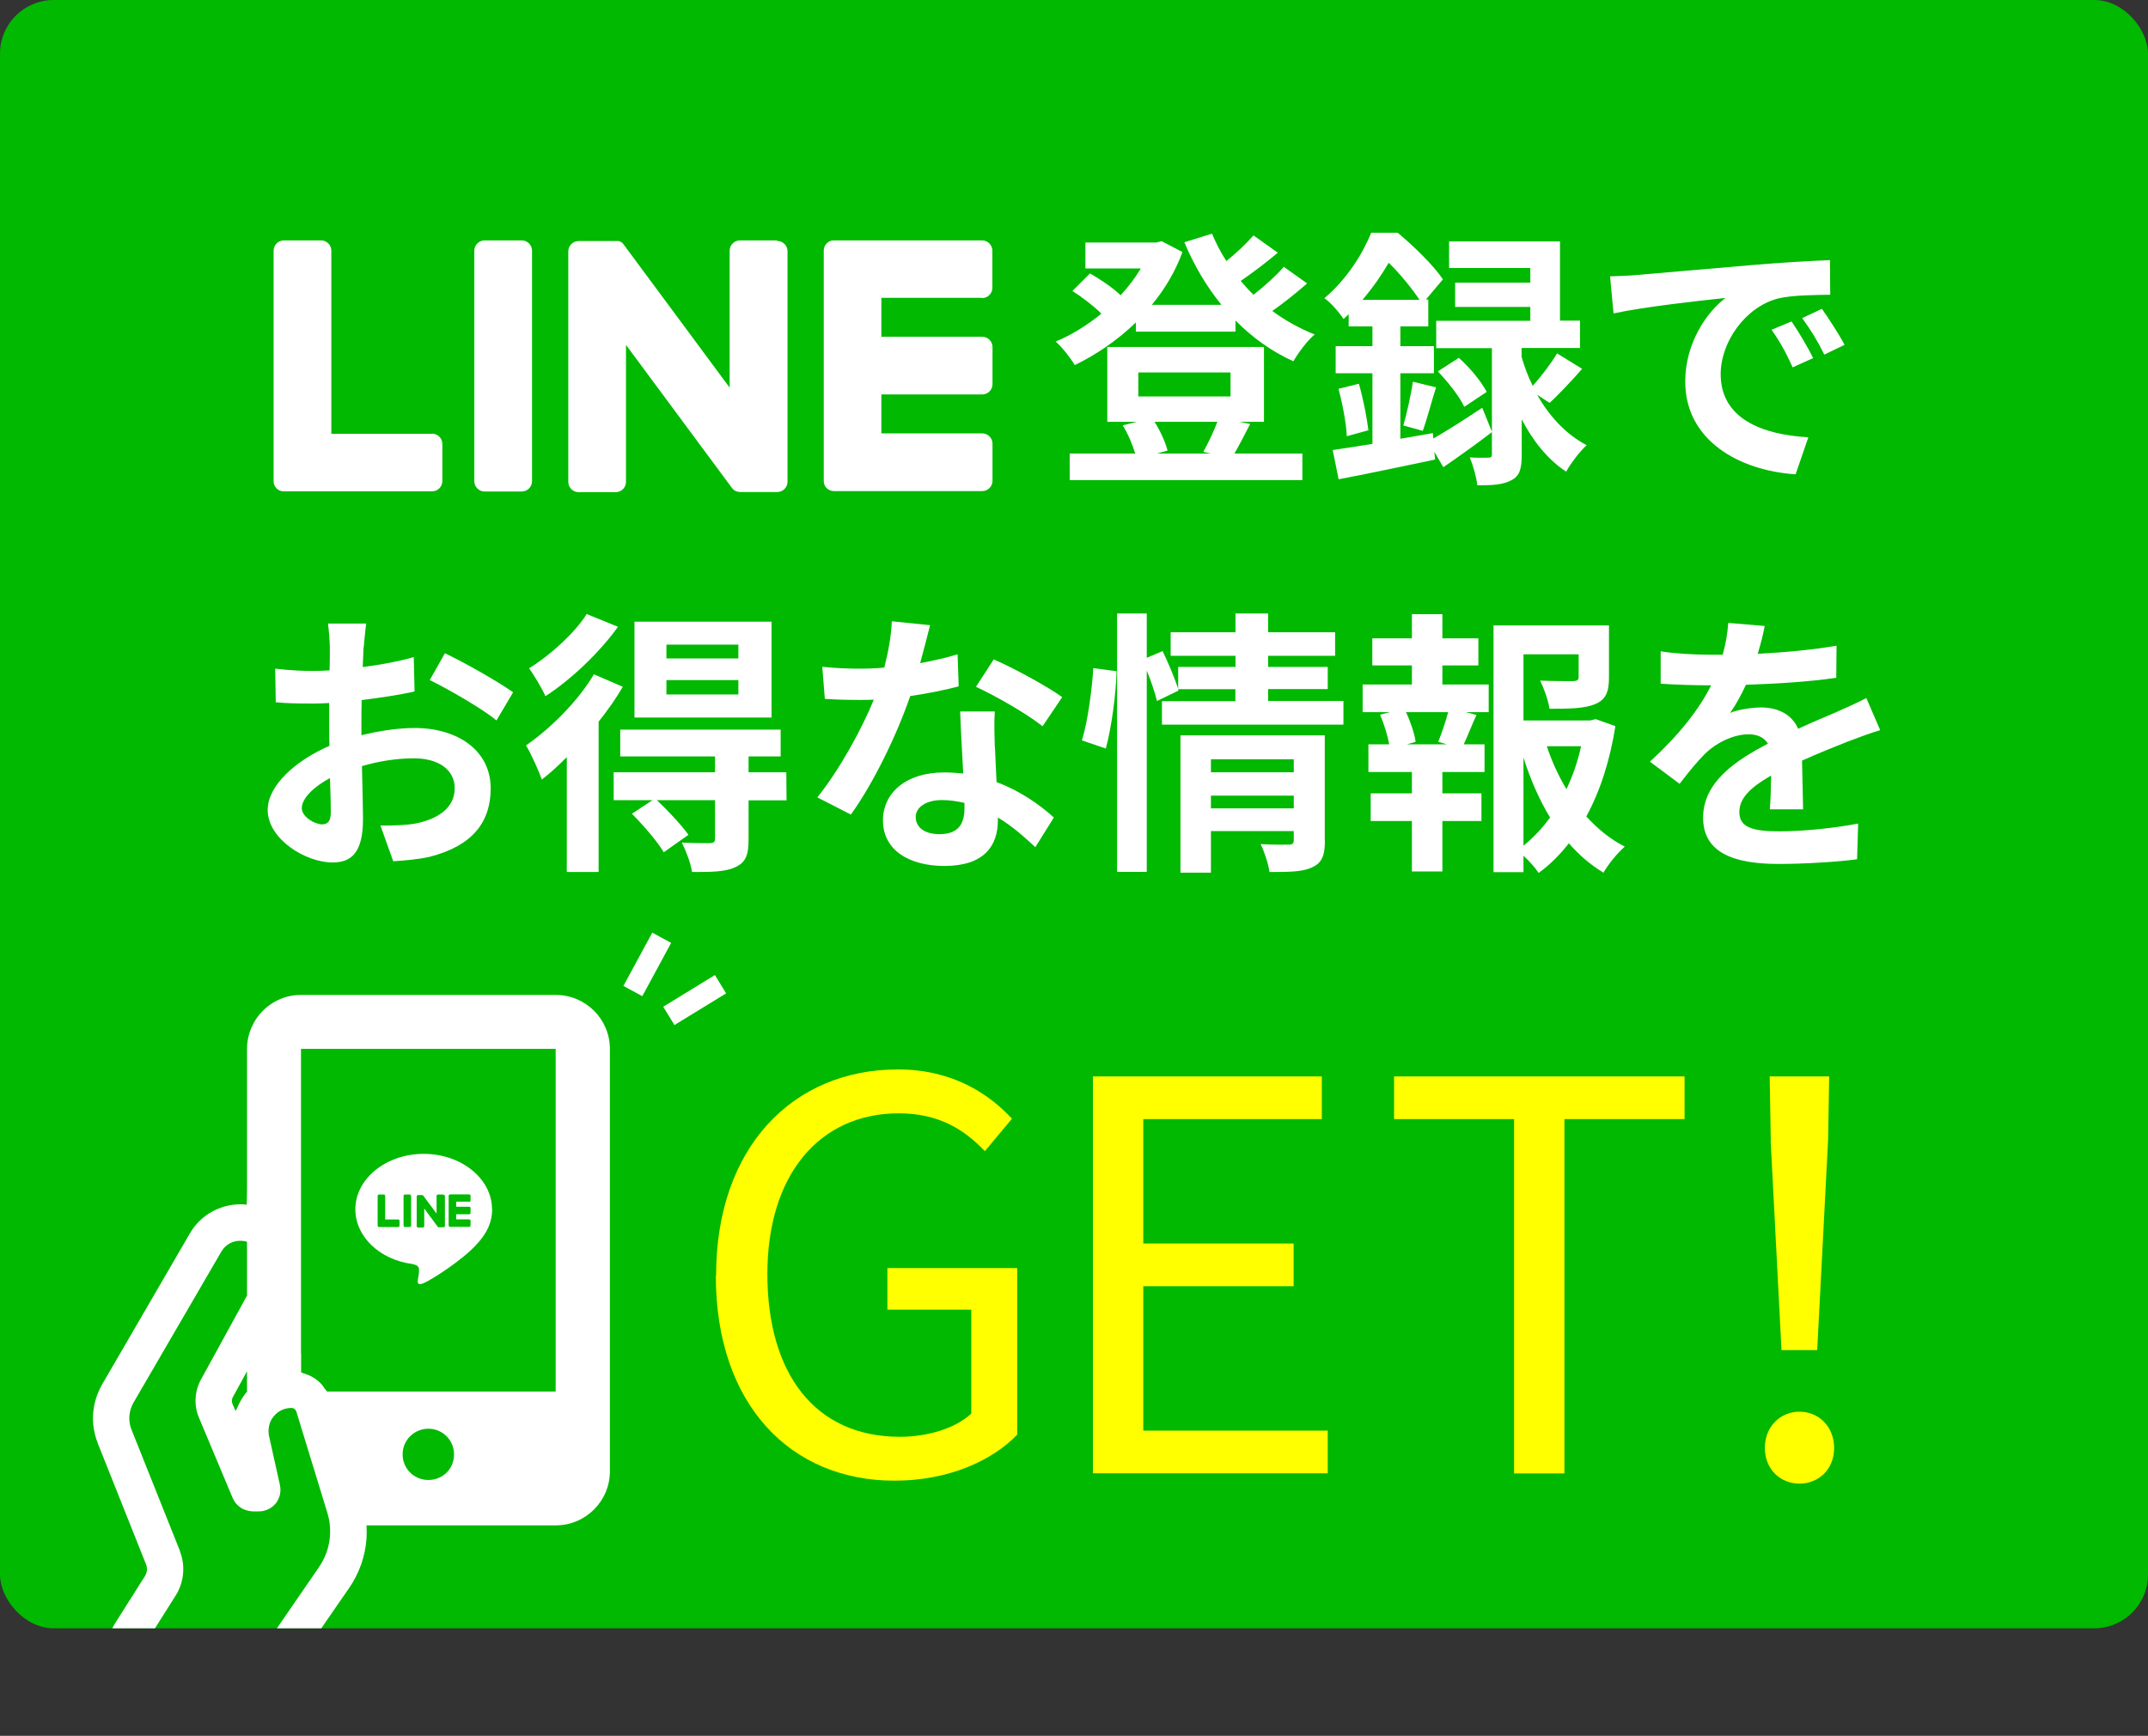 <?xml version="1.0" encoding="UTF-8"?><svg id="_レイヤー_2" xmlns="http://www.w3.org/2000/svg" xmlns:xlink="http://www.w3.org/1999/xlink" viewBox="0 0 160 129.33"><rect x="0" y="0" width="160" height="129.33" fill="#333333" stroke="none"/><defs><style>.cls-1{fill:#ff0;}.cls-1,.cls-2,.cls-3,.cls-4,.cls-5{stroke-width:0px;}.cls-2,.cls-6{fill:none;}.cls-3{fill:#00b900;}.cls-4{fill:#00b900;}.cls-6{stroke:#fff;stroke-miterlimit:10;stroke-width:1.6px;}.cls-7{clip-path:url(#clippath);}.cls-5{fill:#fff;}</style><clipPath id="clippath"><rect class="cls-2" width="160" height="121.32"/></clipPath></defs><g id="_レイヤー_1-2"><g id="_正方形"><rect class="cls-4" width="160" height="121.32" rx="4" ry="4"/><path class="cls-5" d="M38.86,17.91h-2.76c-.42,0-.77.34-.77.77v17.17c0,.42.34.77.77.77h2.76c.42,0,.77-.34.77-.77v-17.17c0-.42-.34-.77-.77-.77"/><path class="cls-5" d="M57.88,17.91h-2.76c-.42,0-.77.34-.77.77v10.2l-7.87-10.63s-.04-.05-.06-.08c0,0,0,0,0,0-.01-.02-.03-.03-.05-.05,0,0,0,0-.01-.01-.01-.01-.03-.02-.04-.03,0,0-.01-.01-.02-.02-.01,0-.03-.02-.04-.03,0,0-.01,0-.02-.01-.01,0-.03-.02-.04-.02,0,0-.02,0-.02-.01-.01,0-.03-.01-.04-.02,0,0-.02,0-.02,0-.01,0-.03-.01-.05-.01,0,0-.02,0-.03,0-.01,0-.03,0-.04,0-.01,0-.02,0-.03,0-.01,0-.03,0-.04,0-.01,0-.03,0-.04,0,0,0-.02,0-.03,0h-2.76c-.42,0-.77.34-.77.77v17.17c0,.42.34.77.77.77h2.76c.42,0,.77-.34.77-.77v-10.2l7.88,10.64c.05.08.12.14.19.19,0,0,0,0,0,0,.02,0,.03.02.05.03,0,0,.01,0,.02.01.01,0,.02.01.04.02.01,0,.02.01.04.02,0,0,.01,0,.02,0,.02,0,.03.01.05.02,0,0,0,0,.01,0,.06.02.13.03.2.03h2.76c.42,0,.77-.34.77-.77v-17.17c0-.42-.34-.77-.77-.77"/><path class="cls-5" d="M32.19,32.32h-7.51v-13.64c0-.42-.34-.77-.77-.77h-2.76c-.42,0-.77.34-.77.77v17.17h0c0,.21.08.39.21.53,0,0,0,0,.01.01,0,0,0,0,.01.01.14.13.32.21.53.21h11.04c.42,0,.77-.34.77-.77v-2.76c0-.42-.34-.77-.77-.77"/><path class="cls-5" d="M73.15,22.21c.42,0,.77-.34.77-.77v-2.76c0-.42-.34-.77-.77-.77h-11.04c-.21,0-.39.08-.53.22,0,0,0,0,0,0,0,0,0,0-.01.01-.13.14-.21.32-.21.53h0v17.17h0c0,.21.08.39.21.53,0,0,0,0,.01.01,0,0,0,0,.01,0,.14.13.32.21.53.21h11.04c.42,0,.77-.34.77-.77v-2.76c0-.42-.34-.77-.77-.77h-7.51v-2.9h7.51c.42,0,.77-.34.77-.77v-2.76c0-.42-.34-.77-.77-.77h-7.51v-2.9h7.51Z"/><path class="cls-5" d="M97.37,21.11c-.81.71-1.73,1.45-2.6,2.06.97.71,2.04,1.31,3.16,1.75-.54.44-1.23,1.37-1.59,2-1.61-.73-3.06-1.77-4.31-3.04v.83h-7.42v-.69c-1.37,1.33-2.94,2.4-4.55,3.18-.32-.52-.95-1.35-1.43-1.75,1.17-.48,2.34-1.21,3.41-2.08-.56-.56-1.43-1.23-2.16-1.69l1.31-1.31c.77.44,1.71,1.07,2.28,1.63.58-.62,1.09-1.31,1.51-2h-4.13v-1.93h5.28l.4-.1,1.55.81c-.54,1.47-1.33,2.78-2.28,3.93h5.18c-1.11-1.37-2.04-2.94-2.76-4.66l2.06-.64c.3.71.64,1.39,1.07,2.04.75-.6,1.49-1.31,2.02-1.91l1.81,1.29c-.87.73-1.87,1.49-2.76,2.1.3.36.62.71.95,1.03.83-.64,1.69-1.43,2.26-2.08l1.75,1.25ZM93.12,31.59c-.42.83-.83,1.61-1.17,2.2h5.06v1.98h-17.33v-1.98h4.88c-.2-.66-.54-1.47-.93-2.1l1.05-.26h-2.2v-5.58h11.67v5.58h-1.81l.79.16ZM84.79,29.54h6.87v-1.79h-6.87v1.79ZM86,31.43c.44.69.81,1.53.97,2.14l-.77.22h3.97l-.54-.12c.34-.6.77-1.51,1.05-2.24h-4.68Z"/><path class="cls-5" d="M106.76,32.68c1.01-.58,2.34-1.43,3.65-2.3l.73,1.81c-1.19.91-2.48,1.83-3.63,2.62l-.67-1.15.06.58c-2.5.52-5.16,1.09-7.19,1.47l-.44-2.18c.85-.12,1.85-.28,2.96-.46v-5.26h-2.74v-2.02h2.74v-1.47h-1.77v-.91c-.12.12-.26.24-.38.36-.3-.46-.97-1.25-1.43-1.55,1.69-1.43,2.86-3.33,3.49-4.88h1.97c1.19.99,2.66,2.42,3.37,3.47l-1.27,1.51h.18v2h-2.08v1.47h2.5v2.02h-2.5v4.88l2.42-.42.04.4ZM101.22,28.59c.32,1.11.6,2.54.71,3.47l-1.61.44c-.04-.97-.32-2.42-.62-3.53l1.53-.38ZM105.74,22.34c-.56-.83-1.45-1.95-2.3-2.76-.5.87-1.15,1.81-1.95,2.76h4.25ZM104.53,31.7c.26-.89.58-2.32.71-3.26l1.73.42c-.36,1.13-.69,2.42-.99,3.24l-1.45-.4ZM114.5,29.42c.85,1.49,2.06,2.9,3.69,3.75-.48.42-1.19,1.35-1.53,1.97-1.43-.93-2.52-2.38-3.31-3.89v2.64c0,1.01-.14,1.57-.77,1.89-.62.34-1.41.38-2.54.38-.06-.6-.3-1.45-.56-2.08.56.04,1.17.02,1.37.02.22,0,.28-.06.28-.26v-7.9h-4.15v-2.04h7.01v-1.03h-5.6v-1.81h5.6v-1.09h-6.05v-1.98h8.26v5.9h1.49v2.04h-4.35v.66c.2.69.46,1.43.83,2.16.62-.69,1.37-1.67,1.81-2.42l1.87,1.15c-.81.93-1.71,1.87-2.42,2.54l-.95-.62ZM108.66,26.66c.81.71,1.69,1.77,2.08,2.54l-1.67,1.11c-.34-.75-1.21-1.85-1.97-2.64l1.57-1.01Z"/><path class="cls-5" d="M121.9,20.49c1.69-.14,5.02-.44,8.71-.75,2.08-.18,4.27-.3,5.7-.36l.02,2.58c-1.09.02-2.82.02-3.89.28-2.44.64-4.27,3.24-4.27,5.64,0,3.32,3.1,4.51,6.53,4.7l-.95,2.76c-4.23-.28-8.22-2.54-8.22-6.91,0-2.9,1.63-5.2,3-6.23-1.89.2-6.01.65-8.34,1.15l-.26-2.76c.81-.02,1.59-.06,1.97-.1ZM135.06,26.68l-1.53.69c-.5-1.11-.93-1.89-1.57-2.8l1.49-.62c.5.73,1.23,1.95,1.61,2.74ZM137.4,25.69l-1.51.73c-.54-1.09-1.01-1.83-1.65-2.72l1.47-.69c.5.71,1.27,1.89,1.69,2.68Z"/><path class="cls-5" d="M27.08,48.24c-.02.45-.04.95-.06,1.46,1.36-.17,2.72-.43,3.8-.74l.06,2.56c-1.18.27-2.6.47-3.94.64-.02.62-.02,1.26-.02,1.86v.76c1.4-.35,2.83-.54,3.96-.54,3.18,0,5.67,1.65,5.67,4.5,0,2.44-1.28,4.27-4.56,5.1-.95.21-1.86.27-2.7.33l-.95-2.66c.93,0,1.82-.02,2.54-.14,1.67-.31,2.99-1.14,2.99-2.64,0-1.4-1.24-2.23-3.03-2.23-1.28,0-2.62.21-3.88.58.04,1.63.08,3.24.08,3.94,0,2.56-.91,3.24-2.27,3.24-2,0-4.83-1.73-4.83-3.92,0-1.8,2.06-3.67,4.6-4.77-.02-.5-.02-.99-.02-1.46v-1.73c-.39.02-.76.04-1.09.04-1.38,0-2.19-.02-2.89-.1l-.04-2.5c1.22.14,2.1.17,2.85.17.37,0,.78-.02,1.2-.04.02-.72.02-1.32.02-1.67,0-.43-.08-1.44-.14-1.82h2.85c-.06.37-.14,1.26-.19,1.8ZM23.98,61.42c.37,0,.66-.17.66-.87,0-.52-.02-1.46-.06-2.58-1.26.68-2.1,1.53-2.1,2.25,0,.64.97,1.2,1.51,1.2ZM38.22,51.58l-1.24,2.1c-.99-.85-3.69-2.39-4.97-3.01l1.13-2c1.59.76,3.98,2.13,5.08,2.91Z"/><path class="cls-5" d="M46.39,51.17c-.5.87-1.11,1.73-1.8,2.6v11.2h-2.37v-8.56c-.62.62-1.24,1.2-1.86,1.67-.19-.54-.8-1.94-1.18-2.54,1.84-1.28,3.86-3.28,5.06-5.3l2.15.93ZM46.04,46.69c-1.36,1.9-3.47,3.92-5.41,5.18-.25-.56-.85-1.57-1.22-2.08,1.61-.99,3.43-2.66,4.29-4.04l2.33.95ZM58.59,59.63h-2.83v2.93c0,1.14-.21,1.71-1.01,2.06-.76.35-1.8.35-3.2.35-.1-.66-.45-1.57-.76-2.19.87.04,1.84.04,2.1.04.29-.02.37-.1.37-.33v-2.87h-4.33c.83.78,1.84,1.86,2.35,2.58l-1.84,1.3c-.45-.78-1.51-2-2.37-2.87l1.53-1.01h-2.89v-2.08h7.55v-1.18h-7.06v-2h11.95v2h-2.39v1.18h2.81l.02,2.08ZM57.47,53.46h-10.21v-7.14h10.21v7.14ZM55,48.03h-5.36v1.03h5.36v-1.03ZM55,50.67h-5.36v1.07h5.36v-1.07Z"/><path class="cls-5" d="M68.54,49.41c1.01-.19,1.98-.41,2.79-.66l.08,2.39c-.95.25-2.23.52-3.61.72-.99,2.89-2.74,6.5-4.42,8.83l-2.5-1.28c1.63-2.02,3.3-5.06,4.21-7.28-.37.02-.72.02-1.07.02-.85,0-1.69-.02-2.58-.08l-.19-2.39c.89.1,1.98.14,2.74.14.62,0,1.24-.02,1.88-.08.29-1.14.52-2.37.56-3.45l2.85.29c-.17.66-.43,1.71-.74,2.83ZM74.11,55.65c.02.6.08,1.59.12,2.62,1.77.66,3.22,1.69,4.27,2.64l-1.38,2.21c-.72-.66-1.65-1.53-2.79-2.21v.21c0,1.92-1.05,3.4-3.98,3.4-2.56,0-4.58-1.13-4.58-3.4,0-2.02,1.69-3.57,4.56-3.57.5,0,.95.04,1.42.08-.08-1.53-.19-3.36-.23-4.62h2.58c-.06.87-.02,1.73,0,2.64ZM69.98,62.15c1.42,0,1.86-.78,1.86-1.92v-.41c-.54-.12-1.09-.21-1.67-.21-1.2,0-1.96.54-1.96,1.26,0,.76.64,1.28,1.77,1.28ZM72.7,51.17l1.32-2.04c1.49.64,4.04,2.04,5.1,2.81l-1.46,2.17c-1.2-.95-3.55-2.29-4.95-2.93Z"/><path class="cls-5" d="M80.59,55.17c.43-1.4.74-3.71.85-5.39l1.73.23c-.04,1.71-.37,4.17-.8,5.76l-1.77-.6ZM100.07,52.24v1.75h-13.52v-1.75h5.47v-.89h-4.27l.04.1-1.61.78c-.14-.6-.43-1.46-.76-2.27v15h-2.21v-19.25h2.21v3.3l1.18-.5c.43.89.91,2.04,1.16,2.81v-1.63h4.27v-.83h-4.83v-1.75h4.83v-1.4h2.43v1.4h4.99v1.75h-4.99v.83h4.44v1.65h-4.44v.89h5.61ZM98.69,62.64c0,1.07-.21,1.65-.95,1.98-.72.35-1.75.35-3.18.35-.08-.6-.37-1.49-.66-2.08.85.06,1.82.04,2.08.04.29,0,.39-.08.39-.33v-.68h-6.17v3.1h-2.27v-10.23h10.75v7.86ZM90.2,56.57v.97h6.17v-.97h-6.17ZM96.37,60.23v-.95h-6.17v.95h6.17Z"/><path class="cls-5" d="M107.44,51h3.45v2.06h-1.71l.8.21c-.35.76-.66,1.57-.95,2.19h1.55v2.06h-3.14v1.59h2.91v2.06h-2.91v3.76h-2.27v-3.76h-3.07v-2.06h3.07v-1.59h-3.24v-2.06h1.55c-.12-.66-.39-1.53-.68-2.21l.74-.19h-2.04v-2.06h3.67v-1.42h-2.95v-2.02h2.95v-1.8h2.27v1.8h2.68v2.02h-2.68v1.42ZM107.13,55.27c.25-.62.56-1.51.74-2.21h-3.14c.35.74.64,1.63.72,2.21l-.66.19h2.99l-.66-.19ZM120.33,54.08c-.39,2.5-1.11,4.81-2.17,6.75.85.93,1.8,1.71,2.87,2.25-.54.45-1.24,1.32-1.59,1.94-.97-.58-1.82-1.32-2.58-2.19-.66.85-1.4,1.59-2.25,2.21-.27-.41-.7-.89-1.13-1.28v1.22h-2.23v-18.38h8.6v3.88c0,1.05-.23,1.65-1.03,1.98-.78.33-1.9.35-3.4.35-.1-.66-.41-1.51-.7-2.1,1.01.04,2.15.04,2.46.04.31-.02.41-.08.41-.31v-1.69h-4.11v4.93h4.97l.41-.1,1.46.52ZM113.48,63.01c.74-.6,1.4-1.3,1.98-2.1-.8-1.32-1.46-2.83-1.98-4.46v6.56ZM115.22,55.6c.37,1.13.87,2.21,1.46,3.2.47-.99.85-2.08,1.09-3.2h-2.56Z"/><path class="cls-5" d="M130.96,48.71c1.96-.1,4.02-.29,5.84-.6l-.02,2.39c-1.96.29-4.5.45-6.73.52-.35.76-.76,1.51-1.18,2.1.54-.25,1.65-.41,2.33-.41,1.26,0,2.29.54,2.74,1.59,1.07-.5,1.94-.85,2.79-1.22.8-.35,1.53-.68,2.29-1.07l1.03,2.39c-.66.19-1.75.6-2.46.87-.93.37-2.1.83-3.36,1.4.02,1.16.06,2.68.08,3.63h-2.48c.06-.62.08-1.61.1-2.52-1.55.89-2.37,1.69-2.37,2.72,0,1.14.97,1.44,2.99,1.44,1.75,0,4.04-.23,5.86-.58l-.08,2.66c-1.36.19-3.9.35-5.84.35-3.24,0-5.63-.78-5.63-3.45s2.48-4.29,4.83-5.51c-.31-.52-.87-.7-1.44-.7-1.16,0-2.43.66-3.22,1.42-.62.62-1.22,1.36-1.92,2.27l-2.21-1.65c2.17-2,3.63-3.84,4.56-5.69h-.27c-.85,0-2.35-.04-3.49-.12v-2.41c1.05.17,2.58.25,3.63.25h.99c.23-.83.37-1.63.41-2.37l2.72.23c-.1.52-.25,1.2-.52,2.06Z"/><path class="cls-1" d="M53.34,95.03c0-9.55,5.72-15.35,13.54-15.35,4.11,0,6.81,1.85,8.5,3.67l-2.02,2.42c-1.49-1.57-3.39-2.82-6.41-2.82-5.92,0-9.79,4.59-9.79,11.97s3.51,12.13,9.87,12.13c2.1,0,4.15-.64,5.32-1.73v-7.74h-6.25v-3.1h9.67v12.41c-1.89,1.97-5.16,3.43-9.15,3.43-7.74,0-13.3-5.68-13.3-15.27Z"/><path class="cls-1" d="M81.41,80.2h17.05v3.18h-13.3v9.27h11.2v3.18h-11.2v10.76h13.74v3.18h-17.49v-29.58Z"/><path class="cls-1" d="M112.79,83.38h-8.95v-3.18h21.64v3.18h-8.95v26.4h-3.75v-26.4Z"/><path class="cls-1" d="M131.46,107.88c0-1.61,1.17-2.7,2.58-2.7s2.58,1.09,2.58,2.7-1.17,2.66-2.58,2.66-2.58-1.05-2.58-2.66ZM131.9,84.95l-.08-4.75h4.43l-.08,4.75-.81,15.64h-2.66l-.81-15.64Z"/><g class="cls-7"><path class="cls-5" d="M10.81,117.41l-2.26,3.57c-.52.82-.69,1.86-.45,2.84.15.59.45,1.15.87,1.59.16.18.34.34.54.48.1.07.2.14.31.2l4.89,2.76c.47.27.99.43,1.52.46,1.29.1,2.54-.5,3.27-1.57l6.51-9.43c.18-.26.34-.53.48-.8.62-1.2.9-2.52.81-3.86h14.1c2.22,0,4.03-1.81,4.03-4.03v-31.47c0-2.22-1.81-4.02-4.03-4.02h-18.97c-1.07-.01-2.09.42-2.85,1.18-.75.75-1.18,1.78-1.18,2.85v10.39l-.02,1.21c-.05,0-.1-.02-.15-.02-1.67-.12-3.27.72-4.1,2.18l-6.54,11.26h0s-.01.01-.01.01h0c-.05.11-.1.2-.15.3-.07.15-.14.3-.19.45,0,.03-.02.05-.03.08-.05.13-.09.27-.12.4-.04.14-.07.27-.09.41-.13.7-.09,1.44.1,2.14.05.19.11.37.18.56l3.6,9.03c.08.2.09.41.03.61-.02.08-.05.16-.1.23ZM33.36,109.62c-.35.4-.87.65-1.45.65s-1.1-.25-1.45-.65c-.29-.33-.47-.77-.47-1.26,0-1.06.86-1.91,1.92-1.91s1.91.85,1.91,1.91c0,.48-.17.93-.46,1.26ZM22.42,100.82v-22.67h18.97v25.53h-17.03c-.04-.07-.09-.12-.14-.18-.03-.04-.05-.07-.08-.11-.06-.07-.1-.15-.16-.22-.2-.23-.44-.42-.7-.57-.18-.1-.36-.18-.55-.24-.05-.02-.1-.04-.15-.05-.05-.02-.1-.04-.15-.05v-1.43h0ZM13.41,115.57l-3.61-9.04c-.27-.66-.21-1.39.13-2l6.56-11.28c.31-.54.9-.85,1.53-.8.13.01.26.03.38.07v4.01l-3.44,6.27c-.47.87-.53,1.92-.13,2.85l2.5,5.96c.24.56.75.95,1.47,1h.44c.15,0,.29-.01.43-.05.33-.08.63-.27.86-.53.31-.39.43-.9.32-1.39l-.81-3.65c-.1-.5,0-1.04.33-1.44.32-.41.8-.65,1.36-.65.16.01.29.12.34.26l2.31,7.54c.03.1.05.2.08.3.03.11.05.23.07.34.02.1.03.21.04.31.11,1.1-.18,2.2-.82,3.13l-6.49,9.43c-.19.27-.51.43-.84.4-.13,0-.26-.05-.38-.12l-4.89-2.76c-.22-.12-.37-.33-.43-.57-.07-.25-.03-.5.11-.71l2.26-3.58c.61-.97.74-2.21.31-3.29ZM18.4,102.16v1.54c-.05.05-.1.1-.14.16-.24.31-.42.64-.57.99-.04.09-.09.18-.14.28l-.23-.52c-.07-.17-.06-.36.02-.51l1.06-1.93Z"/></g><rect class="cls-3" x="24.58" y="83.72" width="13.99" height="13.99" rx="3.03" ry="3.03"/><g id="TYPE_A"><path class="cls-5" d="M36.65,90.1c0-2.28-2.29-4.13-5.09-4.13s-5.09,1.85-5.09,4.13c0,2.04,1.81,3.76,4.26,4.08.17.04.39.11.45.25.05.13.03.33.02.46,0,0-.06.36-.07.44-.02.13-.1.5.44.27.54-.23,2.93-1.73,4-2.96h0c.74-.81,1.09-1.63,1.09-2.54"/><path class="cls-3" d="M30.52,89h-.36c-.05,0-.1.04-.1.1v2.22c0,.05.04.1.1.1h.36c.05,0,.1-.04.1-.1v-2.22c0-.05-.04-.1-.1-.1"/><path class="cls-3" d="M32.98,89h-.36c-.05,0-.1.04-.1.1v1.32l-1.02-1.37s0,0,0-.01c0,0,0,0,0,0,0,0,0,0,0,0,0,0,0,0,0,0,0,0,0,0,0,0,0,0,0,0,0,0,0,0,0,0,0,0,0,0,0,0,0,0,0,0,0,0,0,0,0,0,0,0,0,0,0,0,0,0,0,0,0,0,0,0,0,0,0,0,0,0,0,0,0,0,0,0,0,0,0,0,0,0,0,0,0,0,0,0,0,0,0,0,0,0,0,0,0,0,0,0,0,0,0,0,0,0,0,0h-.36c-.05,0-.1.04-.1.1v2.22c0,.05.04.1.1.1h.36c.05,0,.1-.04.1-.1v-1.32l1.02,1.38s.02.02.03.02c0,0,0,0,0,0,0,0,0,0,0,0,0,0,0,0,0,0,0,0,0,0,0,0,0,0,0,0,0,0,0,0,0,0,0,0,0,0,0,0,0,0,0,0,0,0,0,0,0,0,.02,0,.03,0h.36c.05,0,.1-.04.1-.1v-2.22c0-.05-.04-.1-.1-.1"/><path class="cls-3" d="M29.66,90.86h-.97v-1.76c0-.05-.04-.1-.1-.1h-.36c-.05,0-.1.04-.1.1v2.22h0s.01.05.03.07c0,0,0,0,0,0,0,0,0,0,0,0,.02.02.04.03.07.03h1.43c.05,0,.1-.04.1-.1v-.36c0-.05-.04-.1-.1-.1"/><path class="cls-3" d="M34.95,89.55c.05,0,.1-.04.1-.1v-.36c0-.05-.04-.1-.1-.1h-1.43s-.05.01-.07.03c0,0,0,0,0,0,0,0,0,0,0,0-.02.02-.03.04-.03.07h0v2.22h0s.01.05.03.07c0,0,0,0,0,0,0,0,0,0,0,0,.02.02.04.03.07.03h1.43c.05,0,.1-.04.1-.1v-.36c0-.05-.04-.1-.1-.1h-.97v-.38h.97c.05,0,.1-.04.1-.1v-.36c0-.05-.04-.1-.1-.1h-.97v-.38h.97Z"/></g><line class="cls-6" x1="49.29" y1="69.87" x2="47.14" y2="73.84"/><line class="cls-6" x1="53.67" y1="73.33" x2="49.82" y2="75.69"/></g></g></svg>
